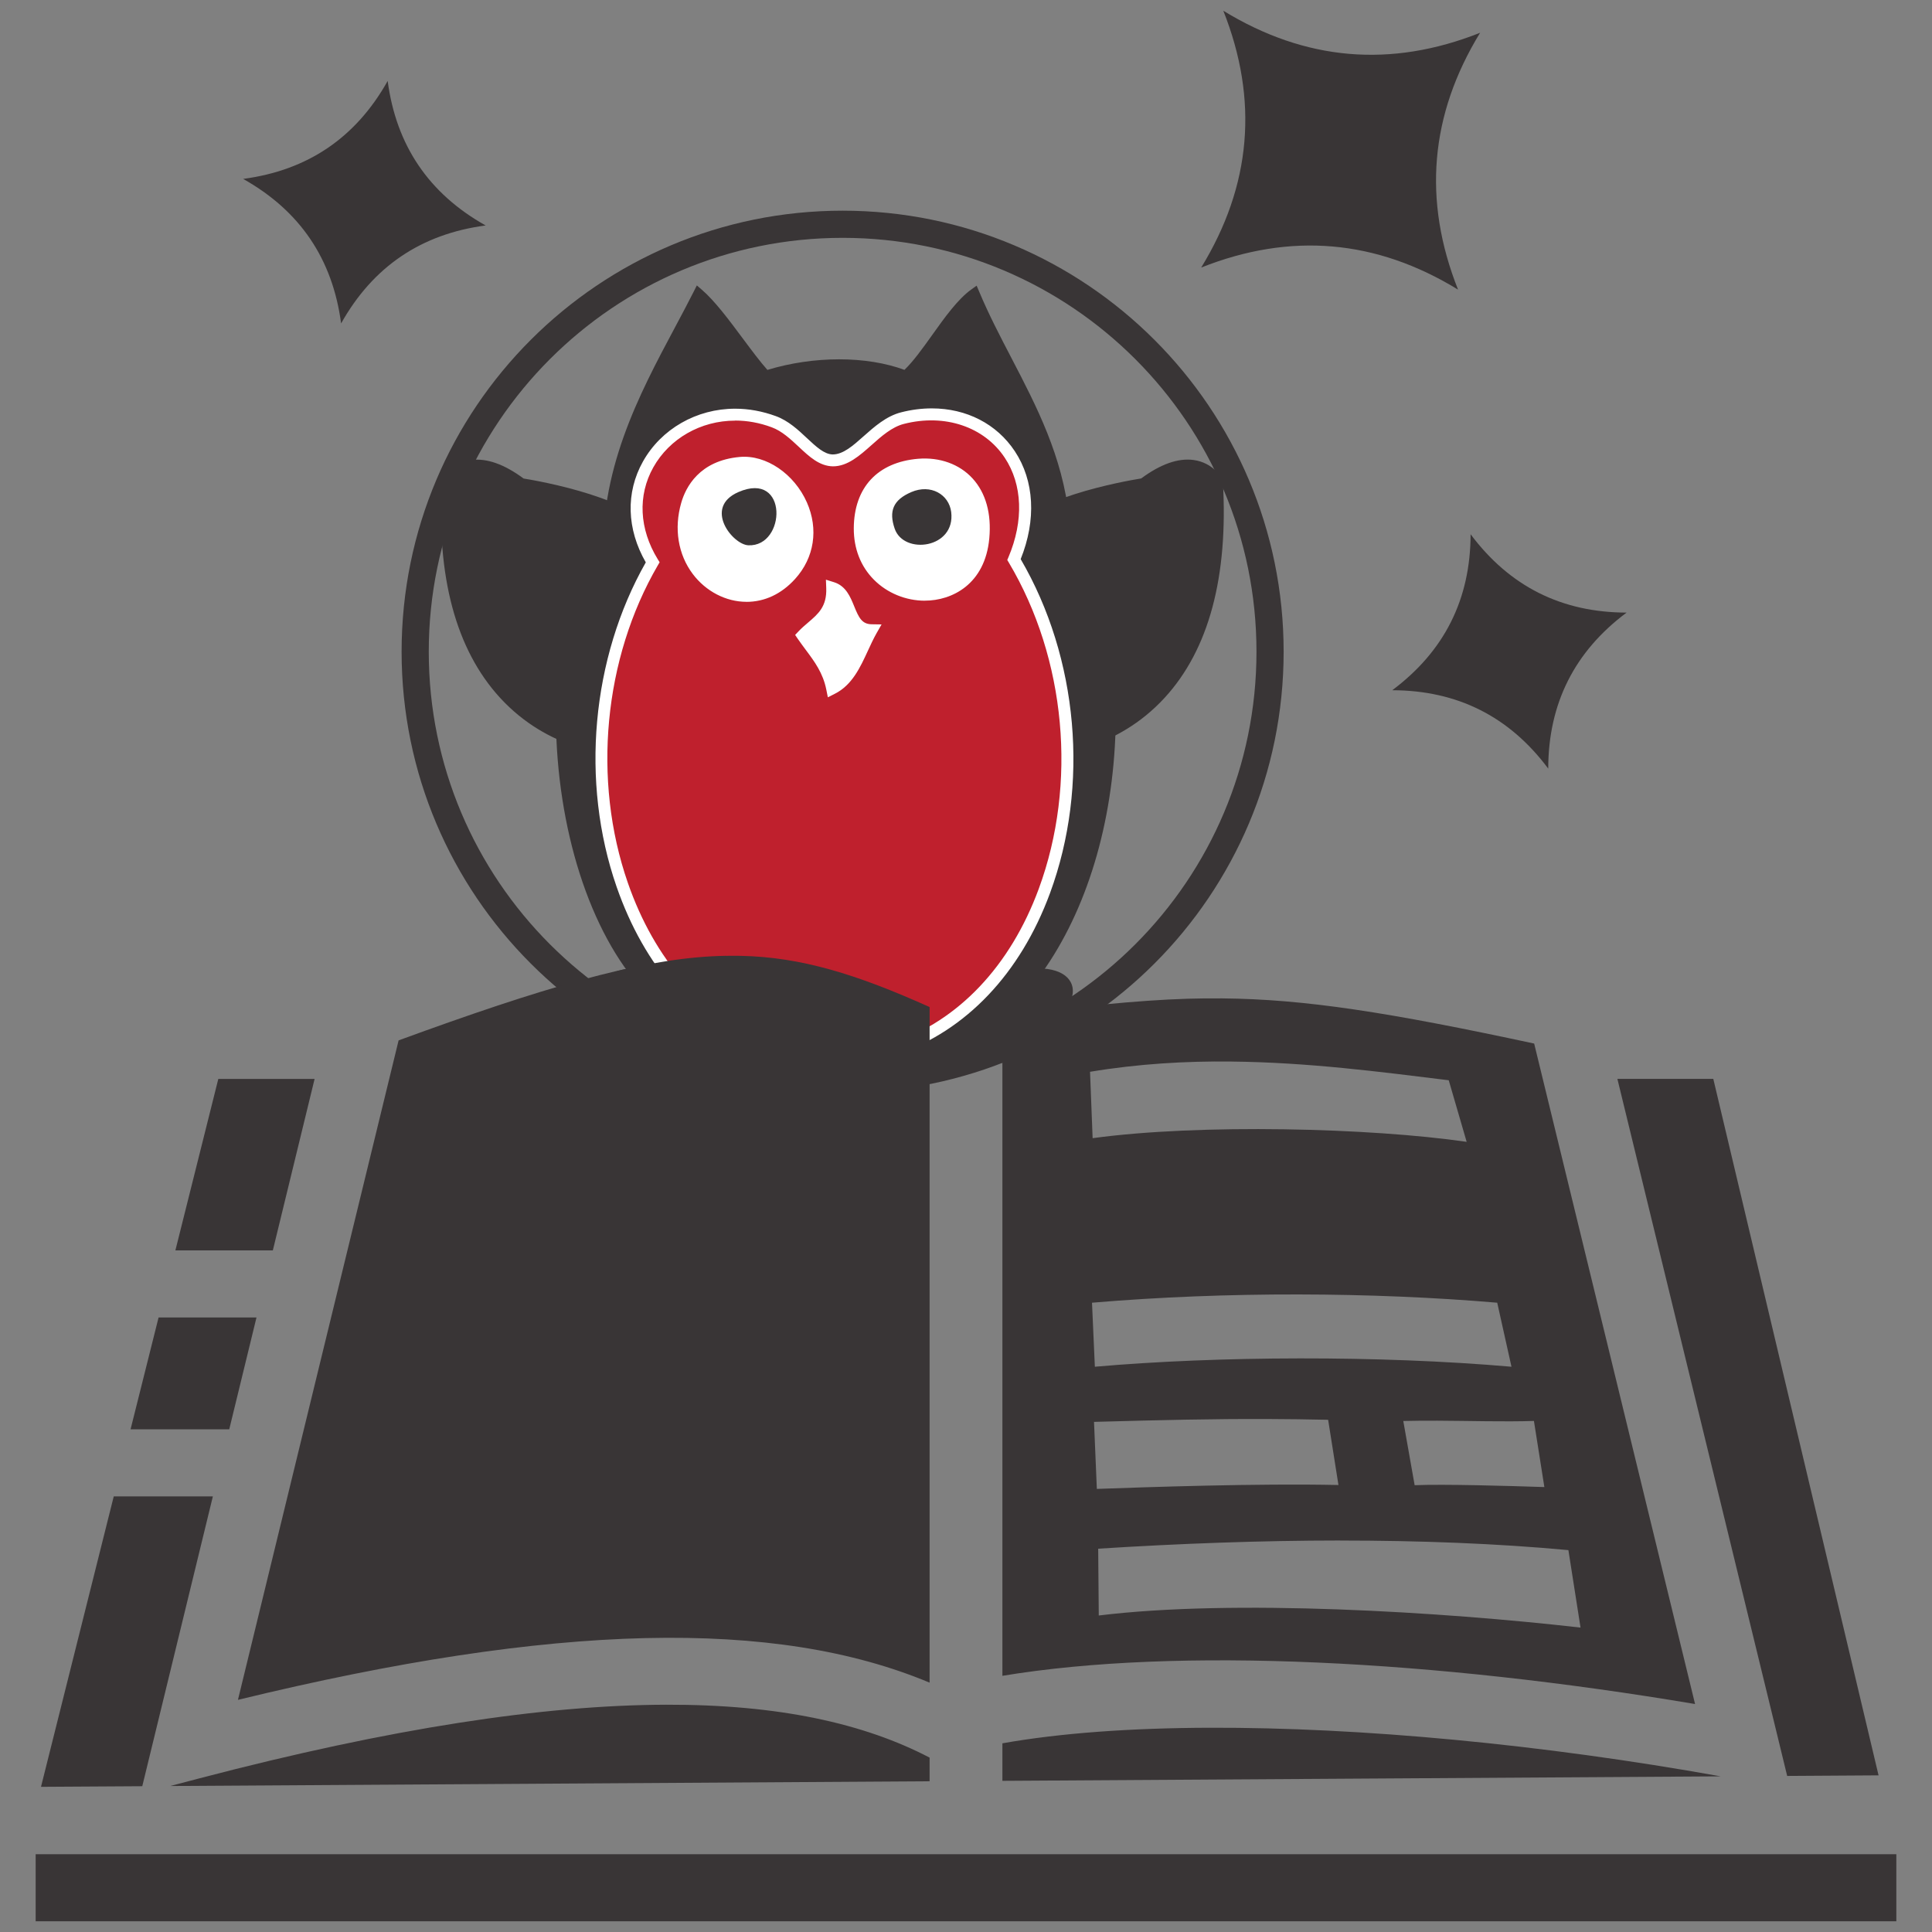 <svg id="Layer_1" data-name="Layer 1"
  xmlns="http://www.w3.org/2000/svg" viewBox="0 0 500 500">
  <rect x="0" y="0" width="500" height="500" fill="#808080" stroke="none"/>
  <g id="layer1">
    <path id="path899" d="M164.47,261.42l4.28-6.42,25.11,15.65,44.69-.44,24.77-18.11,8.33,5.53-6.24,8.43s-54.5,28.68-100.94-4.63" fill="#393536"/>
    <path id="path901" d="M165.56,267.39c-7.54-3.41-11.72-9.42-9.33-13.41,2.38-4,10.43-4.49,17.97-1.08,7.54,3.41,11.71,9.41,9.33,13.41-2.38,4.01-10.43,4.49-17.97,1.08" fill="#393536" fill-rule="evenodd"/>
    <path id="path903" d="M267.65,267.39c7.54-3.41,11.72-9.42,9.33-13.41-2.39-4-10.43-4.49-17.97-1.08-7.55,3.41-11.72,9.41-9.34,13.41,2.39,4.01,10.43,4.49,17.97,1.08" fill="#393536" fill-rule="evenodd"/>
    <path id="path905" d="M262.07,139.13s8.01,22.06,3.54,42c-.42,1.89,4.17,2.3,6.6,12.5,0,0,46.72-1.42,42.81-68.98,0,0-5.17-9.91-19.1.56,0,0-29.17,4.59-33.85,13.93" fill="#393536" fill-rule="evenodd"/>
    <path id="path907" d="M308.48,121.93c-3.25-.44-7.18,1.06-11.67,4.44l-.29.22-.36.05c-7.71,1.22-28.18,5.8-32.48,12.62,1.3,3.86,7.5,23.69,3.35,41.94.07.15.45.53.75.84,1.38,1.39,3.88,3.92,5.56,10.01,3.76-.41,15.99-2.59,25.97-13.49,10.8-11.79,15.6-29.78,14.28-53.48-.47-.71-2.05-2.75-5.1-3.15M270.79,193.95c-1.48-6.19-3.75-8.48-5.1-9.86-.9-.9-1.83-1.84-1.5-3.29,4.31-19.28-3.41-40.96-3.49-41.18l-.21-.59.28-.56c4.72-9.43,30.19-13.94,34.57-14.65,5.01-3.71,9.56-5.31,13.53-4.78,5.18.69,7.36,4.75,7.45,4.93l.16.59c1.43,24.7-3.63,43.53-15.03,55.98-12.71,13.88-28.53,14.51-29.19,14.54l-1.19.03" fill="#393536"/>
    <path id="path909" d="M168.76,139.13s-8,22.06-3.54,42c.42,1.89-4.16,2.3-6.6,12.5,0,0-46.72-1.42-42.81-68.98,0,0,5.17-9.91,19.1.56,0,0,29.17,4.59,33.85,13.93" fill="#393536" fill-rule="evenodd"/>
    <path id="path911" d="M117.25,125.09c-1.32,23.7,3.49,41.69,14.28,53.48,9.98,10.89,22.21,13.07,25.97,13.49,1.68-6.09,4.18-8.62,5.55-10.01.3-.31.68-.69.75-.84-4.14-18.25,2.05-38.08,3.35-41.94-4.29-6.82-24.77-11.41-32.48-12.62l-.36-.05-.29-.22c-4.49-3.38-8.42-4.87-11.67-4.44-3.06.4-4.64,2.44-5.1,3.15M159.77,195.12l-1.19-.03c-.67-.03-16.49-.66-29.2-14.54-11.4-12.45-16.45-31.28-15.02-55.98l.16-.59c.1-.18,2.27-4.25,7.46-4.93,3.97-.52,8.52,1.08,13.53,4.79,4.38.71,29.85,5.23,34.57,14.65l.28.56-.21.59c-.07.22-7.8,21.9-3.49,41.18.32,1.45-.6,2.39-1.5,3.29-1.36,1.38-3.63,3.67-5.11,9.86" fill="#393536"/>
    <path id="path913" d="M234.97,110.14c-7.83,1.09-13.3,10.9-19.79,10.33-3.17-.28-3.74-2.85-6.89-5.16-21.06-15.46-48.6,8.13-34.42,31.84-8.94,13.31-13.81,30.2-13.77,48.19.11,37.94,26.4,71.51,67.1,62.01,43.59-10.16,58.32-71.07,31-111.06,10.74-16.54-1.34-39.16-23.23-36.13M180.76,75.96c5.56,4.77,12.45,15.94,17.44,21.27,12.22-3.9,26.31-3.9,36.16,0,5.68-4.93,11.64-16.86,17.83-21.27,8,19.11,20.73,35.32,23.23,58.27.35,3.23-1.03,7.64,0,11.19,1.71,5.9,6.66,7.14,8.6,12.05,3.58,9.02,3.43,18.27,3.44,26.68.12,47.75-22.86,90.92-66.26,94.65-24.68,2.12-46.76-12.55-58.51-29.25-11.93-16.96-19.16-44.87-17.21-74,.82-12.17,2.48-22.31,12.04-28.4-1.88-28.95,13.2-51.3,23.23-71.18" fill="#393536" fill-rule="evenodd"/>
    <path id="path915" d="M193.79,111.66c-7.98,0-15.71,4.55-19.7,11.59-4.01,7.08-3.68,15.55.9,23.22l.43.71-.45.69c-8.79,13.07-13.6,29.93-13.55,47.45.09,30.21,18.4,62.33,52.19,62.33,4.29,0,8.77-.54,13.3-1.59,17.53-4.09,31.23-16.72,38.56-35.56,9.23-23.71,5.95-52.56-8.35-73.49l-.49-.72.47-.73c4.59-7.06,5-15.95,1.07-23.18-3.81-7.01-11.02-11.2-19.3-11.2-1.22,0-2.47.08-3.73.26-3.45.47-6.54,2.93-9.51,5.3-3.46,2.76-6.75,5.37-10.58,5.03-2.49-.22-3.71-1.57-5-3-.72-.8-1.46-1.61-2.54-2.4-4.19-3.08-8.93-4.7-13.73-4.7M213.61,260.27h0c-15.79,0-30.01-7.01-40.06-19.74-9.46-11.97-14.69-28.03-14.74-45.19-.05-17.75,4.75-34.84,13.54-48.24-4.69-8.31-4.89-17.43-.52-25.13,4.45-7.85,13.07-12.92,21.98-12.92,5.35,0,10.64,1.8,15.28,5.2,1.29.95,2.16,1.91,2.93,2.76,1.23,1.37,1.89,2.03,3.3,2.15,2.84.25,5.66-2.03,8.72-4.46,3.09-2.47,6.61-5.28,10.78-5.86,1.37-.19,2.75-.28,4.08-.28,9.25,0,17.33,4.7,21.6,12.57,4.26,7.83,3.96,17.37-.72,25.12,14.37,21.56,17.58,50.97,8.15,75.2-7.55,19.39-22.27,32.93-40.41,37.16-4.72,1.1-9.39,1.66-13.89,1.66M181.14,78.08c-1.32,2.58-2.7,5.17-4.15,7.88-9.25,17.33-19.73,36.97-18.16,61.08l.05.77-.65.41c-9.28,5.91-10.67,15.9-11.44,27.39-1.85,27.63,4.65,55.66,16.98,73.16,9.38,13.33,28.8,28.9,52.66,28.9,1.56,0,3.13-.06,4.67-.2,45.1-3.87,65.17-49.67,65.06-93.34v-1.12c-.02-8.2-.03-16.68-3.35-25.07-.79-1.99-2.18-3.34-3.66-4.78-1.86-1.81-3.96-3.86-4.99-7.38-.68-2.34-.42-4.95-.2-7.25.14-1.53.28-2.97.15-4.16-1.69-15.54-8.28-28.21-14.66-40.46-2.67-5.12-5.42-10.41-7.79-15.86-2.77,2.46-5.57,6.38-8.29,10.18-2.8,3.92-5.44,7.63-8.15,9.98l-.6.52-.75-.29c-4.68-1.85-10.46-2.83-16.71-2.83s-12.7.99-18.56,2.86l-.78.25-.57-.6c-2.13-2.27-4.54-5.51-7.1-8.94-3.05-4.08-6.19-8.3-9.02-11.09M216.42,280.3c-24.82,0-44.58-15.5-54.8-30.02-12.65-17.97-19.33-46.64-17.45-74.84.77-11.51,2.28-22.39,12-28.99-1.35-24.5,9.19-44.26,18.51-61.72,1.73-3.25,3.37-6.32,4.91-9.37l.75-1.49,1.27,1.09c3.35,2.87,7.06,7.84,10.64,12.66,2.28,3.06,4.45,5.97,6.35,8.11,5.9-1.79,12.3-2.74,18.56-2.74s12.07.95,16.91,2.73c2.29-2.19,4.67-5.51,7.17-9.01,3.26-4.58,6.64-9.3,10.18-11.83l1.33-.95.64,1.5c2.47,5.92,5.48,11.68,8.38,17.25,6.49,12.47,13.2,25.36,14.94,41.39.16,1.46,0,3.04-.15,4.71-.21,2.16-.43,4.41.11,6.27.84,2.86,2.52,4.49,4.31,6.23,1.61,1.57,3.28,3.18,4.27,5.69,3.5,8.86,3.52,17.98,3.52,26.04v1.12c.07,24.58-5.98,47.5-17.01,64.55-12.14,18.75-29.58,29.61-50.43,31.4-1.62.14-3.27.21-4.9.21" fill="#393536"/>
    <path id="path917" d="M232.39,111.76c-6.58,1.75-10.73,10.43-16.35,10.32-4.69-.09-8.03-7.26-13.77-9.46-20.97-8.05-39.54,16.32-26.68,34.42-27.13,36.97-15.71,92.95,20.47,107.82,7.99,3.28,31.31,3.65,38.67,1.04,39.49-14.03,47.75-72.34,22.6-109.72,11.21-18.83-5.37-39.64-24.95-34.41" fill="#fff" fill-rule="evenodd"/>
    <path id="path919" d="M193.67,141.11c9.81.44,10.43-19.44-2.58-13.77-9.11,3.97-1.53,13.58,2.58,13.77" fill="#fff" fill-rule="evenodd"/>
    <path id="path921" d="M231.53,136.81c2.35,6.86,15.79,5.15,14.63-4.31-.57-4.54-5.28-7.33-10.32-5.15-4.74,2.03-5.85,4.96-4.31,9.46" fill="#fff" fill-rule="evenodd"/>
    <path id="path923" d="M191.09,127.35c13-5.68,12.38,14.21,2.58,13.77-4.11-.19-11.69-9.79-2.58-13.77" fill="#393536" fill-rule="evenodd"/>
    <path id="path925" d="M235.84,127.35c5.05-2.17,9.75.62,10.33,5.16,1.16,9.45-12.28,11.17-14.63,4.3-1.54-4.5-.44-7.43,4.31-9.46" fill="#393536" fill-rule="evenodd"/>
    <path id="path927" d="M207.77,164.47c2.86,4.22,6.41,7.69,7.61,13.7,5.48-2.76,7.1-9.7,10.16-15.08-6.66-.12-4.91-9.32-10.16-10.96.27,7.16-4.42,8.94-7.61,12.34M222.51,136.72c-.09,20.66,30,24.15,31.99,2.46,1.22-13.44-7.36-19.72-16.76-18.92-9.97.85-15.18,7.11-15.23,16.45M177.78,130.57c-5.31,18.5,14.86,31.47,26.85,18.22,11.08-12.23-1.09-30.08-13.04-28.99-9.33.84-12.63,6.64-13.81,10.77M262.41,144.82c27.1,45.58,12.88,111.69-30.78,126.56-8.14,2.76-25.43,2.55-34.25-.91-39.99-15.75-54.98-79.39-28.46-124.94-13.5-22,8.14-44.92,31.32-36.39,6.33,2.32,10.04,9.94,15.22,10.02,6.21.12,10.81-9.08,18.07-10.93,21.64-5.54,38.84,13.05,28.88,36.6" fill="#bf202d" fill-rule="evenodd"/>
    <path id="path929" d="M239.34,121.74c-.49,0-.97.02-1.46.06-8.86.75-13.77,6.05-13.82,14.92-.02,4.43,1.48,8.28,4.32,11.14,2.84,2.86,6.85,4.5,10.98,4.5,5.72,0,12.71-3.49,13.61-13.33.51-5.5-.72-10.05-3.54-13.13-2.45-2.68-6.03-4.16-10.08-4.16M239.35,155.46h0c-4.94,0-9.75-1.98-13.17-5.42-3.44-3.45-5.24-8.06-5.22-13.33.06-10.53,6.13-17.09,16.65-17.98,5.58-.46,10.7,1.38,14.09,5.09,3.42,3.74,4.92,9.11,4.33,15.5-1.09,11.9-9.66,16.13-16.68,16.13M192.64,121.29c-.31,0-.61.02-.92.05-8.24.75-11.33,5.66-12.47,9.66-1.66,5.78-.77,11.35,2.5,15.69,2.82,3.74,7.09,5.97,11.43,5.97,3.83,0,7.4-1.7,10.3-4.91,4.19-4.62,5.11-10.63,2.51-16.48-2.6-5.88-8.09-9.98-13.35-9.98M193.18,155.75h0c-5.3,0-10.5-2.7-13.89-7.2-3.81-5.06-4.9-11.77-2.99-18.41,1.15-4.03,4.66-10.94,15.15-11.88,6.81-.62,14.1,4.37,17.37,11.76,3.06,6.91,1.93,14.32-3.05,19.81-3.51,3.88-7.86,5.93-12.59,5.93M209.78,164.65c.41.57.82,1.12,1.23,1.68,2.04,2.73,4.13,5.54,5.33,9.37,2.45-2.01,3.94-5.24,5.5-8.63.43-.93.87-1.9,1.34-2.83-2.87-1.03-4.01-3.83-4.97-6.16-.51-1.25-.95-2.26-1.47-3.02-.69,4.21-3.28,6.41-5.6,8.39-.46.4-.92.79-1.37,1.2M214.25,180.47l-.4-1.99c-.86-4.31-3.02-7.22-5.32-10.3-.69-.93-1.38-1.86-2.05-2.83l-.7-1.03.85-.9c.78-.83,1.64-1.57,2.51-2.31,2.61-2.23,4.87-4.15,4.69-8.91l-.08-2.18,2.08.65c3.09.96,4.23,3.77,5.24,6.25,1.19,2.93,2,4.59,4.48,4.64l2.6.04-1.29,2.26c-.8,1.41-1.53,2.99-2.23,4.51-2.02,4.39-4.11,8.93-8.58,11.18l-1.82.92ZM190.23,108.86c-8.87,0-16.98,4.64-21.16,12.1-4.07,7.27-3.65,15.93,1.15,23.76l.49.79-.46.79c-14.03,24.1-17,55.59-7.76,82.19,6.9,19.85,19.48,34.24,35.45,40.53,4.3,1.7,11.24,2.7,18.55,2.7,5.9,0,11.24-.66,14.64-1.82,16.96-5.77,30.35-19.93,37.7-39.87,10.02-27.19,7.05-59.55-7.75-84.44l-.4-.67.31-.72c3.99-9.43,3.64-18.8-.96-25.74-5.29-8-15.51-11.47-26.11-8.75-3.09.79-5.78,3.17-8.37,5.48-3.04,2.7-6.18,5.5-9.98,5.5-3.51-.06-6.1-2.48-8.84-5.05-2.15-2.01-4.37-4.09-7.02-5.06-3.12-1.16-6.3-1.74-9.46-1.74M216.49,274.82c-7.79,0-14.96-1.06-19.68-2.91-16.82-6.63-30.04-21.68-37.23-42.4-9.43-27.14-6.52-59.22,7.55-83.97-4.95-8.6-5.24-18.06-.74-26.09,4.73-8.44,13.87-13.68,23.86-13.68,3.52,0,7.06.65,10.53,1.92,3.24,1.18,5.81,3.58,8.07,5.71,2.4,2.24,4.47,4.17,6.65,4.21h0c2.71,0,5.29-2.29,8.01-4.72,2.74-2.43,5.84-5.19,9.66-6.17,2.68-.69,5.36-1.03,7.98-1.03,8.99,0,16.81,4.03,21.48,11.08,5.06,7.63,5.61,17.77,1.52,27.93,14.93,25.58,17.84,58.61,7.6,86.42-7.67,20.82-21.74,35.64-39.6,41.73-3.71,1.25-9.41,1.98-15.64,1.98" fill="#fff"/>
    <path id="path931" d="M328.69,168.66c0,61.09-49.53,110.62-110.62,110.62s-110.62-49.53-110.62-110.62,49.53-110.62,110.62-110.62,110.62,49.53,110.62,110.62h0Z" fill="none" stroke="#393536" stroke-miterlimit="28.35" stroke-width="7.03"/>
  </g>
  <path d="M316.59,2.77q13.76,34.66-5.72,66.47,34.66-13.76,66.47,5.71-13.76-34.66,5.71-66.47-34.66,13.76-66.47-5.71h0ZM100.33,20.95q-12.36,22.03-37.4,25.35,22.03,12.36,25.35,37.4,12.36-22.03,37.4-25.35-22.03-12.36-25.35-37.4ZM380.59,138.26q-.05,25.26-20.28,40.37,25.26.05,40.37,20.28.05-25.26,20.28-40.37-25.26-.05-40.37-20.28ZM187.89,247.36c-1.25.02-2.47.07-3.66.13-19.46,1.03-43.83,8.12-81.07,21.76l-41.58,170.67c82.16-20,139.2-21.13,179-4.45v-174.85c-18.92-8.5-33.28-12.93-48.89-13.25-1.27-.02-2.53-.02-3.8,0h0ZM316.32,258.38c-3.05-.03-6.08.01-8.91.09-13.41.4-28.93,2.14-47.99,4.36v170.87c45.61-7.55,111.85-4.05,179.26,7.3l-41.64-170.93c-37.59-8.07-59.24-11.49-80.72-11.69h0ZM318.71,274.73c19.77.2,38.58,2.67,56.22,4.84l4.64,15.94c-24.89-3.62-69.06-4.73-96.8-.95l-.67-17.18c12.52-2.08,24.73-2.78,36.6-2.66ZM56.5,279.22l-11.11,44.38h25.22l10.81-44.38h-24.92ZM418.58,279.22l41.6,170.77,2.34,9.62,23.65-.15-42.77-180.25h-24.83ZM336.03,335c17.79.03,35.25.76,51.45,2.14l3.69,16.57c-34.17-2.97-75.98-2.79-107.82,0l-.74-16.57c17.52-1.48,35.63-2.17,53.42-2.14h0ZM41.04,340.96l-7.25,28.94h25.54l7.05-28.94h-25.34ZM328.31,367.24c4.87.02,9.93.08,15.41.2l2.67,16.88c-20.91-.45-49.32.54-62.53,1.01l-.73-17.35c17.59-.48,30.56-.8,45.18-.74h0ZM371.73,367.67c8.66.04,17.48.32,25.25.07l2.7,17.11c-9.06-.3-26.03-.8-33.57-.48l-2.94-16.62c2.85-.07,5.7-.09,8.55-.07h0ZM29.44,387.26l-18.83,75.17,26.21-.16,18.27-75.01h-25.65ZM346.81,398.69c20.53,0,40.47.75,59.09,2.48l3.14,20.05c-35.91-4.09-89.77-7.42-124.68-3.13l-.15-17.29c20.96-1.33,42.07-2.11,62.6-2.12h0ZM172.4,441.18c-31.52.09-71.1,6.03-120.81,19.06l-7.56,1.98,196.55-1.23v-6.12c-17-8.88-39.17-13.77-68.18-13.69h0ZM313.1,447.14c-20.55.06-38.85,1.39-53.68,4.03v9.71l185.91-1.16c-46.4-8.33-93.31-12.7-132.23-12.58h0ZM9.23,479.87v17.36h481.54v-17.36H9.23Z" fill="#393536"/>
</svg>